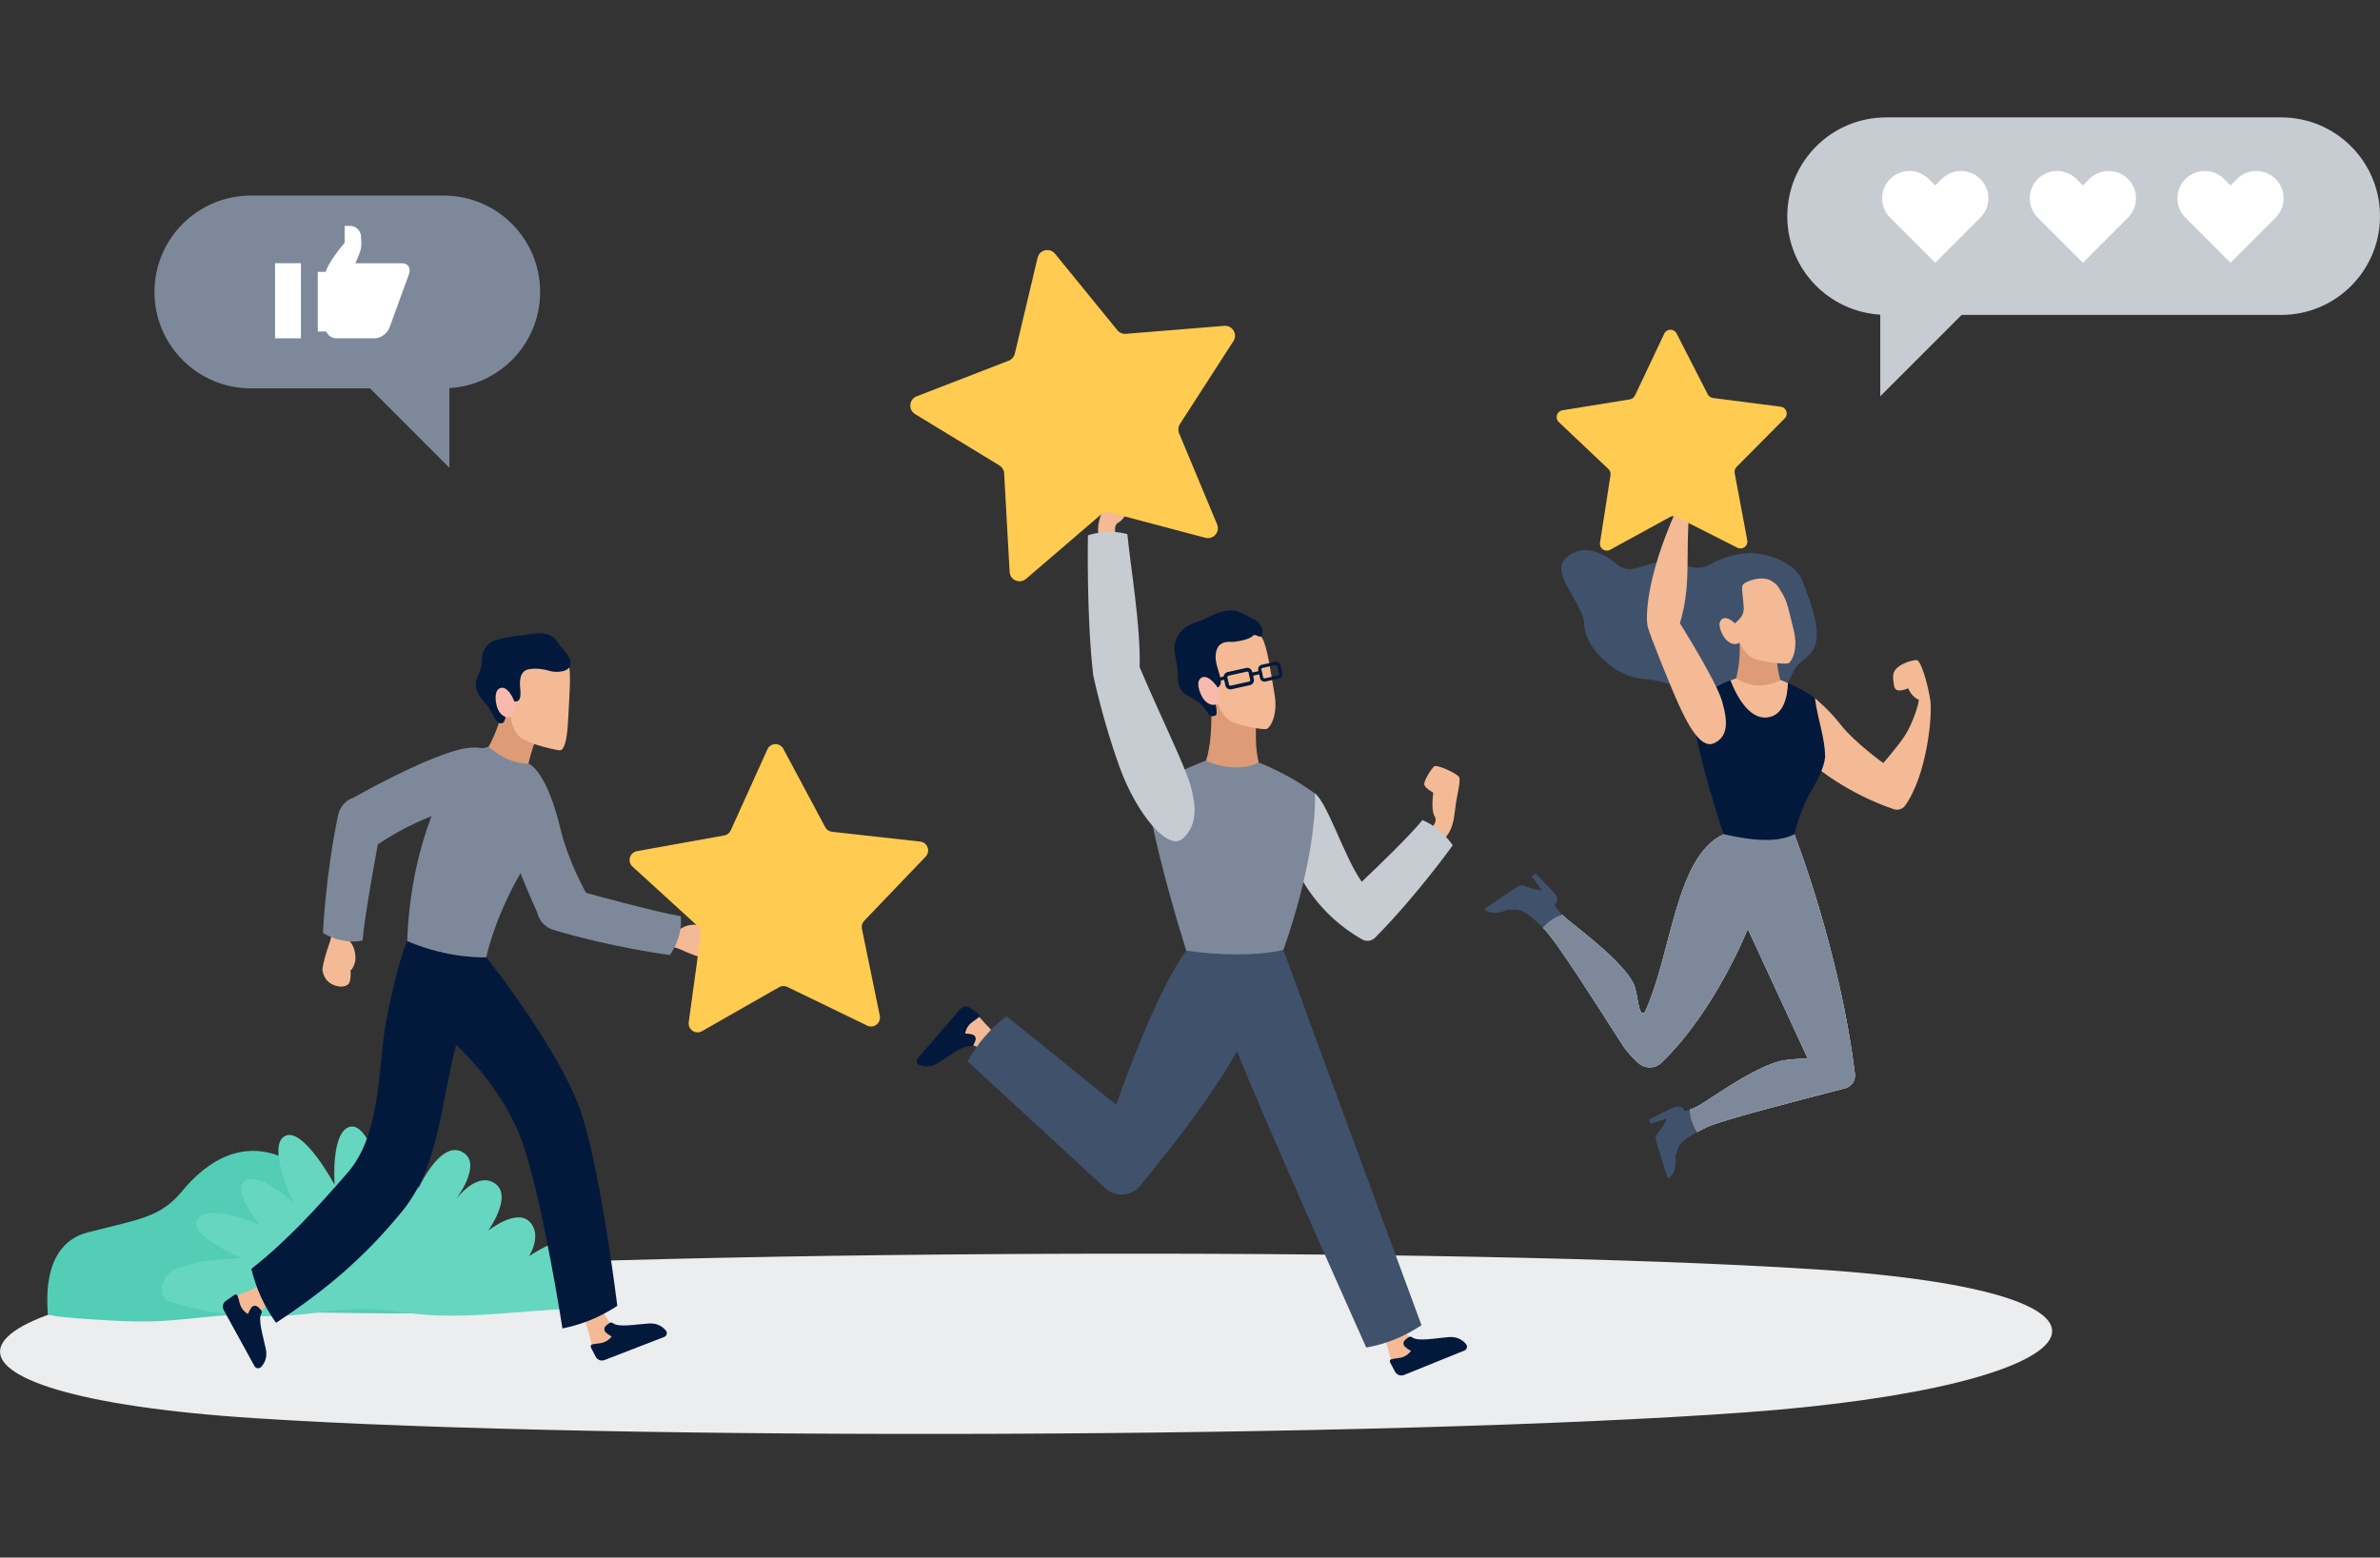 <svg fill="none" height="199" viewBox="0 0 304 199" width="304" xmlns="http://www.w3.org/2000/svg" xmlns:xlink="http://www.w3.org/1999/xlink"><rect x="0" y="0" width="304" height="199" fill="#333333" stroke="none"/><clipPath id="a"><path d="m0 0h304v199h-304z"/></clipPath><g clip-path="url(#a)" clip-rule="evenodd" fill-rule="evenodd"><path d="m222.754 180.467c-45.836 3.309-144.002 3.707-190.148.734-46.151-2.973-41.917-14.965 3.918-18.274 45.841-3.308 149.15-3.725 195.295-.752 46.151 2.974 36.77 14.983-9.066 18.292z" fill="#ecedef"/><path d="m84.171 120.649-.702-2.153c1.259-.187 2.695.723 3.5.154.803-.568 1.8-.543 2.416-.457 0 0 .944.262 1.236.736 0 0 1.401-.034 1.747.468.346.5.245 1.372-.252 2.115-.498.744-1.279.935-1.844.994-.848-.141-2.365-.735-3.166-1.119-1.144-.548-2.935-.738-2.935-.738z" fill="#f3ba95"/><path d="m11.799 168.572c6.39.413 7.955.385 14.04-.253 10.276-1.076 16.346-.407 28.787-.518l-.341-9.774c-.567-1.269-1.213-2.633-2.789-3.619-3.735-2.339-6.314.575-8.954-.474-2.64-1.05-3.256-5.405-7.993-6.604-4.739-1.199-8.573 1.575-11.3 4.872-2.725 3.296-5.251 3.527-12.007 5.248-5.815 1.481-5.219 8.547-5.154 10.19.011.266-.681.519 5.709.932z" fill="#53cdb5"/><path d="m21.374 162.916c1.555-1.986 9.536-2.184 9.536-2.184s-7.112-2.892-5.67-5.001c1.441-2.109 7.991.79 7.991.79s-3.753-4.404-1.966-5.653c1.787-1.249 6.211 2.778 6.211 2.778s-3.443-7.241-1.094-8.496c2.349-1.254 6.357 6.228 6.357 6.228s-.515-6.774 1.952-7.414c2.467-.639 4.343 7.233 4.343 7.233s.614-6.292 2.637-6.311c2.024-.018 1.754 7.011 1.754 7.011s2.751-6.19 5.576-4.737c2.825 1.454-.84 6.172-.84 6.172s2.662-3.723 5.039-2.142c2.377 1.581-.841 6.048-.841 6.048s3.57-2.869 5.273-1.158c1.703 1.71-.069 4.438-.069 4.438s4.467-3.123 5.607-1.531c1.14 1.592 3.876 8.025.143 8.192-3.733.166-8.245.61-11.593.796-12.215.677-10.2-1.735-21.62-.217-11.421 1.519-18.806-1.636-18.806-1.636s-1.474-1.219.081-3.206z" fill="#66d6c0"/><path d="m68.632 116.607c.238 1.05 1.022 1.889 2.051 2.199 7.58 2.277 14.875 3.215 14.875 3.215s1.69-2.208 1.392-4.955c-3.362-.572-12.087-2.99-12.087-2.99s-2.24-3.84-3.336-8.396c-1.094-4.554-2.658-7.481-4.029-8.118-1.372-.637-4.667.272-3.791 5.278.875 5.008 4.925 13.767 4.925 13.767z" fill="#7d899a"/><path d="m35.17 166.113s-1.968 1.08-2.146 1.986c-.176.906.396 2.929.57 3.823.156.797.278 1.793-.433 2.465-.139.13-.366.092-.457-.074l-3.865-7.044c-.178-.326-.096-.732.197-.965.353-.28.875-.638 1.488-.878 1.147-.449 2.397-.956 2.963-1.401.565-.444 1.683 2.088 1.683 2.088z" fill="#f3ba95"/><path d="m33.353 167.392c-.108-.132-.257-.293-.442-.438-.252-.197-.622-.144-.805.118-.315.452-.421.815-.421.815s-.834-.399-1.072-1.401c-.104-.442-.195-.735-.264-.921-.06-.163-.26-.223-.402-.125l-1.089.755c-.384.266-.505.778-.281 1.187l3.93 7.161c.17.31.593.37.836.115.399-.423.839-1.163.618-2.256-.341-1.682-1.038-3.811-.579-4.552.089-.144.079-.328-.029-.458z" fill="#02193c"/><path d="m76.829 167.061s.81 2.094 1.683 2.389c.875.296 2.956-.002 3.865-.057.81-.049 1.813-.039 2.384.756.111.154.045.375-.134.443l-7.492 2.898c-.346.134-.738-.002-.93-.322-.231-.389-.515-.954-.673-1.593-.294-1.197-.63-2.504-.997-3.122-.365-.618 2.293-1.392 2.293-1.392z" fill="#f3ba95"/><path d="m77.859 169.032c-.144.091-.324.217-.491.382-.229.222-.224.597.01.813.406.372.752.524.752.524s-.507.775-1.531.877c-.452.047-.753.098-.949.142-.168.038-.255.227-.176.381l.605 1.18c.212.416.704.604 1.139.435l7.617-2.946c.329-.127.447-.54.224-.812-.366-.452-1.041-.988-2.153-.913-1.712.115-3.915.524-4.589-.029-.13-.108-.312-.122-.457-.034z" fill="#02193c"/><path d="m58.259 133.501c-2.141 8.36-2.159 15.52-6.989 21.384-4.829 5.863-9.665 9.953-16.014 14.123-1.526-2.148-2.524-4.335-3.156-6.888 4.62-3.626 8.499-7.917 12.32-12.31 4.35-4.999 3.867-13.789 4.867-19.129 1.464-7.822 2.728-10.445 2.728-10.445l10.095 2.066s9.896 12.366 12.357 20.56c2.461 8.192 4.38 23.983 4.38 23.983-2.207 1.44-4.43 2.355-7.006 2.888 0 0-2.536-16.343-5.057-23.617-2.519-7.276-8.527-12.615-8.527-12.615z" fill="#02193c"/><path d="m62.4 95.426 5.098 2.139s2.608 5.923-.152 12.208c-.483 1.102-1.009 2.104-1.546 3.011-2.906 5.498-3.689 9.523-3.689 9.523s-4.667.264-10.095-2.065c.459-13.451 5.641-21.266 5.641-21.266l.002.002c1.971-3.169 4.742-3.552 4.742-3.552z" fill="#7d899a"/><path d="m68.823 93.644c-.569 1.13-.983 2.475-1.325 3.919-1.788-.002-3.478-.779-5.098-2.139 1.05-1.877 1.736-4.042 2.132-6.433 2.254.791 3.798 2.239 4.292 4.654z" fill="#de9c76"/><path d="m65.236 91.594s.202 1.951 1.413 2.751c1.209.802 4.418 1.519 4.891 1.521.473 0 .899-1.151 1.024-3.84s.459-6.205.019-7.389c-.44-1.182-2.06-3.256-5.518-3.057s-5.384 2.232-4.891 5.986c.493 3.756 3.062 4.028 3.062 4.028z" fill="#f3ba95"/><path d="m64.979 88.481c.235.788.312 1.182.902 1.144s.671-.629.557-1.771c-.115-1.144.084-2.206 1.188-2.362 1.103-.154 1.969.044 2.639.243s2.481.204 2.601-.86c.122-1.064-.94-1.658-1.608-2.802-.666-1.144-2.005-1.305-3.425-1.072-1.418.233-3.192.346-4.572.815-1.38.469-1.776 1.73-1.74 2.912.036 1.182-1.108 2.047-.639 3.388.469 1.339 1.139 1.5 1.766 2.644.627 1.144.863 1.696 1.415 1.658.551-.038.673-1.456.478-2.324-.194-.867-.271-1.576-.034-1.733s.473.12.473.12z" fill="#02193c"/><path d="m65.569 89.32s-.706-1.687-1.622-1.423c-.918.264-.656 1.889-.421 2.54.235.651.795 1.391 1.711 1.158.831-.649.567-1.773.332-2.275z" fill="#f7baad"/><path d="m42.507 117.716 2.086-.884c.293 1.238-.491 2.747.142 3.501.634.752.694 1.747.661 2.37 0 0-.181.961-.628 1.295 0 0 .152 1.393-.317 1.78-.469.387-1.348.361-2.13-.072-.781-.434-1.04-1.196-1.146-1.754.069-.857.531-2.419.846-3.249.449-1.189.486-2.987.486-2.987z" fill="#f3ba95"/><path d="m45.21 101.886c-1.026.325-1.795 1.178-2.016 2.23-1.625 7.748-1.942 15.096-1.942 15.096s2.344 1.498 5.055.967c.284-3.398 1.954-12.299 1.954-12.299s3.636-2.557 8.079-4.037c4.446-1.478 7.229-3.283 7.747-4.705.517-1.42-.668-4.628-5.583-3.329-4.913 1.296-13.296 6.077-13.296 6.077z" fill="#7d899a"/><path d="m110.762 131.035-10.193-4.938c-.337-.164-.734-.15-1.06.036l-9.845 5.617c-.822.468-1.822-.21-1.693-1.148l1.545-11.243c.051-.372-.084-.746-.361-.999l-8.366-7.642c-.698-.637-.363-1.8.568-1.968l11.148-2.01c.369-.067.682-.311.837-.654l4.675-10.339c.39-.863 1.597-.903 2.043-.069l5.345 10.001c.177.331.505.554.878.595l11.255 1.252c.939.104 1.35 1.242.696 1.925l-7.845 8.191c-.26.271-.37.653-.294 1.022l2.282 11.113c.19.927-.763 1.671-1.614 1.259z" fill="#ffcb50"/><path d="m197.072 118.532c.133.136.259.268.398.412 1.583 1.772 5.642 8.094 9.9 14.768 0 0 .677 1.008 1.903 2.107.839.753 2.132.746 2.942-.036 6.935-6.686 11.031-17.108 11.031-17.108l7.653 16.553c-.931.042-1.915.09-2.93.226-2.979.419-8.161 4.007-10.421 5.463-.67.437-1.237.699-1.703.854.025 1.068.374 1.993.907 2.884.398-.216.84-.443 1.334-.675 2.053-.903 10.203-3.015 17.584-4.931.828-.215 1.366-.997 1.262-1.833-1.944-15.854-7.738-30.629-7.738-30.629s-5.569-1.224-9.017 0c-6.192 2.799-6.597 15.168-10.077 22.732-.876.824-.827-2.37-1.437-3.624-1.293-2.681-6.313-6.488-8.402-8.178-.284-.234-.526-.448-.731-.663-.991.365-1.843.937-2.458 1.678z" fill="#fff"/><path d="m197.072 118.532c.133.136.259.268.398.412 1.583 1.772 5.642 8.094 9.9 14.768 0 0 .677 1.008 1.903 2.107.839.753 2.132.746 2.942-.036 6.935-6.686 11.031-17.108 11.031-17.108l7.653 16.553c-.931.042-1.915.09-2.93.226-2.979.419-8.161 4.007-10.421 5.463-.67.437-1.237.699-1.703.854.025 1.068.374 1.993.907 2.884.398-.216.84-.443 1.334-.675 2.053-.903 10.203-3.015 17.584-4.931.828-.215 1.366-.997 1.262-1.833-1.944-15.854-7.738-30.629-7.738-30.629s-5.569-1.224-9.017 0c-6.192 2.799-6.597 15.168-10.077 22.732-.876.824-.827-2.37-1.437-3.624-1.293-2.681-6.313-6.488-8.402-8.178-.284-.234-.526-.448-.731-.663-.991.365-1.843.937-2.458 1.678z" fill="#7d899a"/><path d="m193.663 116.229c-.929-.012-1.858-.024-1.858-.024s2.362-2.318 3.42-2.119c1.057.198 3.067.574 3.067.574s-.083.873 1.236 2.198c-.99.363-1.84.939-2.457 1.678-1.475-1.504-2.554-2.296-3.408-2.307z" fill="#40516c"/><path d="m198.637 115.568c-.704.133-3.031-1.339-3.984-.867-.953.47-2.098 1.514-2.098 1.514s-1.718.934-2.872.026c-.058-.046-.051-.138.011-.181l4.116-2.771c.266-.179.6-.218.9-.107.629.235 1.724.606 2.205.541-.585-.88-1.267-1.739-1.267-1.739l.519-.349 1.903 1.96s1.411 1.096.567 1.973z" fill="#40516c"/><path d="m231.819 89.209s1.691 1.327 3.366 3.47c1.674 2.143 5.365 4.814 5.365 4.814s1.941-2.192 2.854-3.654c.914-1.46 1.672-3.829 1.693-4.431-.97-.376-1.35-1.462-1.35-1.462s-.57.22-.875.257-.876.075-.952-.639c-.076-.716-.343-1.504.343-2.18.685-.678 2.041-1.054 2.562-1.054.52 0 1.434 3.085 1.737 5.153.286 1.938-.432 9.534-3.221 13.449-.323.451-.916.63-1.445.453-6-2.018-10.077-5.516-10.077-5.516s-.933-7.732 0-8.661z" fill="#f3ba95"/><path d="m224.512 70.714c2.78.468 5.092 1.647 5.836 3.778.745 2.129 1.89 4.761 1.683 7.16-.207 2.4-2.367 2.528-3.134 4.485-.767 1.956-3.304 4.616-6.581 4.465s-7.931-3.565-12.115-3.821c-4.183-.256-7.776-4.228-7.836-6.962-.06-2.732-4.509-6.577-2.363-8.526 2.144-1.949 4.609-.755 6.567.833 1.957 1.589 3.751-.627 6.473-.314 2.722.315 3.673 1.334 5.487.256 1.813-1.078 4.556-1.594 5.983-1.354z" fill="#40516c"/><path d="m233.131 96.71c-.171 1.523-1.027 3.046-2.112 4.964-.155.272-.303.569-.443.875-.837 1.835-1.382 4.033-1.382 4.033-1.593.839-3.792.889-6.316.514-.867-.126-1.772-.301-2.703-.514 0 0-2.022-5.727-3.508-12.47-.632-2.874.91-5.8 3.663-6.918l.036-.015c.252-.101.478-.189.669-.261.431-.165.69-.25.69-.25l5.754.211s.362.145.894.383c.08.036.164.075.252.116.964.445 2.317 1.129 3.194 1.83.457 3.158 1.255 4.908 1.312 7.502z" fill="#02193c"/><path d="m227.456 87.101c-1.789 1.128-3.725 1.128-5.804 0 .176-.661.314-1.315.411-1.962.153-1.02.203-2.022.136-3.002l2.354.056 2.355-.056c-.074 1.078-.005 2.184.185 3.31.093.547.213 1.097.363 1.654z" fill="#de9c76"/><path d="m214.114 65.184c-4.033 9.027-3.882 13.914-3.652 14.892.227.978 3.12 8.124 3.957 9.936.838 1.812 2.664 5.783 4.489 4.955 1.827-.826 1.827-2.707 1.067-5.339-.762-2.634-5.404-10.005-5.404-10.005 1.522-4.887.684-9.175 1.217-14.139 0 0 2.379-1.448 2.665-2.068.284-.62-.457-3.272-.914-3.497-.456-.227-3.881.564-3.995 1.128-.114.564-.114 2.18.57 4.136z" fill="#f3ba95"/><path d="m228.373 87.263c-.051 1.632-.484 4.148-2.625 4.4-2.517.296-4.137-3.232-4.713-4.744.431-.165.69-.25.69-.25 1.896 1.151 3.814 1.198 5.754.211 0 0 .362.145.894.383z" fill="#f3ba95"/><path d="m222.211 82.107s.729 1.727 2.072 2.126c1.341.399 3.68.651 4.118.521.438-.129 1.339-1.778.705-4.269-.633-2.492-1.305-5.797-2.041-6.758-.736-.959-2.813-2.407-5.956-1.274-3.142 1.135-4.356 3.523-2.854 6.817 1.503 3.296 3.956 2.836 3.956 2.836z" fill="#f3ba95"/><path d="m228.403 76.165c-.11-.479-.26-.889-.26-.889l-.023-.01c-.677-1.828-2.423-4.715-6.497-3.404-5.79 1.865-4.421 6.133-4.173 6.688.247.554 1.074 2.901 2.098 3.266 1.024.364 1.896.225 1.896.225l-.826-1.286c.664-1.216 2.193-1.55 2.11-3.134-.081-1.586-.386-2.594-.062-2.966.326-.37 2.376-1.21 3.649-.409.228.143.443.312.645.491.005.007 1.103 1.486 1.422 2.789.155-.18.157-.548.102-.935.01.019.019.032.019.032s-.029-.174-.1-.457z" fill="#40516c"/><path d="m221.882 79.937s-1.121-1.347-1.896-.853c-.774.492-.078 1.906.32 2.436.398.53 1.122 1.053 1.905.586.586-.819.029-1.775-.329-2.168z" fill="#f3ba95"/><path d="m215.181 141.867c-.084.701-2.203 2.453-2.034 3.492.167 1.04.831 2.434.831 2.434s.384 1.899-.839 2.714c-.063.042-.149.006-.171-.063l-1.438-4.714c-.093-.303-.031-.632.167-.881.416-.523 1.104-1.443 1.186-1.914-1.025.284-2.06.671-2.06.671l-.18-.593 2.463-1.206s1.484-1.002 2.075.06z" fill="#40516c"/><path d="m214.321 146.747c-.292.872-.581 1.744-.581 1.744s-1.527-2.923-1.019-3.86c.509-.937 1.476-2.717 1.476-2.717s.543.223 1.644-.146c.026 1.071.379 1.996.91 2.884-1.391.756-2.204 1.419-2.43 2.095z" fill="#40516c"/><path d="m221.92 69.981-7.785-3.941c-.258-.131-.563-.126-.817.013l-7.658 4.194c-.639.35-1.401-.186-1.289-.906l1.342-8.639c.044-.286-.055-.576-.265-.774l-6.341-5.998c-.529-.5-.256-1.392.463-1.508l8.614-1.398c.285-.046.529-.23.653-.492l3.74-7.901c.312-.659 1.242-.674 1.574-.026l3.982 7.775c.132.257.382.433.669.47l8.652 1.115c.722.093 1.023.975.51 1.492l-6.152 6.203c-.204.206-.294.498-.241.783l1.608 8.59c.134.717-.61 1.277-1.259.948z" fill="#ffcb50"/><path d="m184.261 107.467c1.281-1.353 1.427-2.543 1.622-4.2.192-1.656.747-3.523.485-3.985-.262-.464-2.8-1.634-3.16-1.373-.359.261-1.431 1.924-1.272 2.388.158.464 1.143.974 1.143.974s-.346 2.226.177 3.05c.523.823-.813 1.815-.813 1.815s.215 1.137 1.818 1.331z" fill="#f3ba95"/><path d="m178.853 168.859s.855 2.119 1.747 2.407c.893.287 3.004-.046 3.925-.116.823-.063 1.842-.066 2.435.734.115.155.051.379-.13.452l-7.569 3.061c-.35.141-.751.008-.948-.314-.242-.391-.54-.962-.709-1.611-.315-1.213-.676-2.536-1.058-3.161-.381-.624 2.307-1.452 2.307-1.452z" fill="#f3ba95"/><path d="m179.929 170.847c-.146.092-.325.225-.494.394-.23.23-.22.61.022.827.418.372.772.524.772.524s-.503.795-1.542.914c-.46.053-.763.111-.96.157-.173.041-.258.236-.174.391l.63 1.192c.221.42.724.602 1.164.425l7.696-3.112c.332-.133.444-.554.214-.829-.379-.455-1.073-.989-2.2-.897-1.738.143-3.97.592-4.663.039-.134-.107-.32-.119-.465-.025z" fill="#02193c"/><path d="m126.208 134.762s-1.725-1.497-2.65-1.345c-.927.152-2.653 1.413-3.441 1.896-.704.429-1.61.899-2.501.457-.174-.086-.218-.316-.09-.463l5.344-6.177c.248-.286.664-.35.988-.153.391.237.918.61 1.362 1.11.833.935 1.758 1.948 2.382 2.331.622.382-1.394 2.344-1.394 2.344z" fill="#f3ba95"/><path d="m124.345 133.482c.087-.15.187-.35.261-.576.098-.311-.084-.645-.397-.727-.542-.14-.925-.113-.925-.113s.085-.938.955-1.518c.385-.258.631-.447.784-.578.134-.116.123-.326-.022-.429l-1.104-.772c-.389-.272-.92-.207-1.23.153l-5.434 6.28c-.235.271-.143.697.186.837.545.232 1.405.391 2.366-.206 1.483-.92 3.265-2.337 4.134-2.162.169.033.339-.04.426-.189z" fill="#02193c"/><path d="m141.178 151.813c1.295 1.195 3.325 1.058 4.446-.3 3.182-3.843 9.201-11.406 12.381-17.24.348.921.92 2.32 1.649 4.053 4.477 10.671 14.858 33.843 14.858 33.843 2.465-.425 4.822-1.37 7.056-2.852l-13.845-37.549c-2.614-7.276-3.795-10.408-3.795-10.408s-6.717-2.446-12.411.096c-4.208 5.804-8.942 19.704-8.942 19.704-7.33-5.961-14.011-11.323-14.011-11.323-2 1.507-3.664 3.419-4.978 5.756z" fill="#40516c"/><path d="m175.654 119.793c5.27-5.319 9.904-11.786 9.904-11.786s-1.368-2.179-3.871-3.233c-1.606 2.013-5.863 6.099-7.752 7.886-2.252-3.191-4.329-10.003-5.996-11.322-3.143 2.608-2.031 10.283-2.031 10.283s2.286 5.166 8.102 8.416c.536.3 1.209.193 1.644-.244z" fill="#c7ccd3"/><path d="m167.98 101.407c-.118-.089-.237-.177-.358-.264-.113-.084-.228-.168-.344-.248-.728-.506-1.463-.965-2.177-1.377-.119-.068-.237-.135-.353-.2-.168-.092-.332-.182-.494-.271-.102-.054-.203-.107-.301-.159-.528-.276-1.034-.524-1.498-.739-.081-.037-.163-.075-.245-.114-.111-.05-.22-.099-.324-.143-.046-.022-.088-.041-.134-.06-.002-.002-.005-.005-.01-.005-.082-.034-.162-.07-.239-.104-.845-.363-1.448-.585-1.654-.658-.022-.009-.039-.014-.051-.019-.019-.007-.029-.009-.029-.009s-.54-.14-1.612-.188c-.257-.014-.541-.019-.862-.015-1.64.012-3.02.244-3.02.244s-.402.147-1.056.416c-.763.314-1.872.793-3.083 1.402-.895.449-1.845.969-2.755 1.538-.605.381-.923 1.082-.8 1.786.431 2.466 1.727 8.935 4.936 19.234 7.935 1.143 12.408-.094 12.408-.094s4.162-11.176 4.055-19.955z" fill="#7d899a"/><path d="m154.714 89.915c.07 2.492-.002 5.173-.659 7.281 1.998.94 5.064 1.238 6.713.177-.489-1.907-.378-4.357-.25-6.133 0 0-2.446-1.892-3.557-2.003-1.112-.113-2.247.677-2.247.677z" fill="#de9c76"/><path d="m155.551 89.913s.625 1.865 1.982 2.382c1.358.517 3.758.954 4.22.851.462-.102 1.518-1.764 1.049-4.422-.468-2.656-.915-6.169-1.604-7.23-.69-1.059-2.728-2.731-6.061-1.776-3.334.954-4.768 3.368-3.462 6.931 1.305 3.562 3.876 3.264 3.876 3.264z" fill="#f3ba95"/><path d="m155.182 87.976s.987-.085.714-1.3c-.271-1.215-.833-2.242-.55-3.427.281-1.186 1.203-1.269 1.877-1.237.673.031 2.327-.3 2.746-.73.421-.43.745.213 1.096.021.351-.195.339-1.617-1.009-2.228-1.347-.611-1.819-1.233-3.352-1.044-1.535.189-2.475 1.005-3.438 1.31-.962.305-2.3.694-2.964 2.208-.664 1.513.038 2.632.102 4.014.065 1.382-.02 2.506 1.169 3.221s1.857.991 2.47 1.977c.613.988.734.744 1.162.681.429-.063.046-1.737-.159-2.3-.202-.563-.218-1.042.136-1.165z" fill="#02193c"/><path d="m155.375 87.615s-1.059-1.494-1.897-1.036c-.837.459-.224 1.993.148 2.578.373.583 1.082 1.186 1.925.754.668-.816.163-1.856-.176-2.296z" fill="#f7baad"/><g fill="#02193c"><path d="m159.275 85.807c.096-.021.191.039.212.135l.206.926c.02.096-.039.191-.135.211l-2.368.527c-.095.02-.19-.039-.213-.135l-.204-.926c-.022-.096.039-.191.135-.212zm.88.954-.204-.925c-.079-.351-.428-.573-.777-.495l-2.368.527c-.351.077-.572.426-.494.778l.205.925c.078.351.425.573.776.495l2.368-.527c.351-.077.572-.426.494-.778z"/><path d="m162.958 84.962c.084-.019.167.034.186.118l.228 1.027c.017.084-.035.167-.119.186l-1.719.382c-.083.019-.167-.034-.184-.118l-.228-1.027c-.019-.084.034-.167.118-.186zm.818 1.055-.228-1.029c-.068-.305-.373-.5-.68-.432l-1.719.382c-.305.068-.499.374-.431.679l.229 1.029c.066.305.371.5.678.432l1.718-.382c.307-.068.501-.374.433-.679z"/><path d="m161.041 86.107-1.155.258-.09-.404 1.155-.258z"/><path d="m156.588 86.795-1.212.27-.091-.404 1.213-.27z"/></g><path d="m140.397 68.914c-.397-1.822.094-2.917.782-4.436.69-1.518 1.18-3.402 1.642-3.663.463-.261 3.242.053 3.414.462.173.409.231 2.388-.143 2.704-.375.316-1.482.24-1.482.24s-.856 2.085-1.728 2.518c-.872.435-.242 1.976-.242 1.976s-.771.862-2.243.198z" fill="#f3ba95"/><path d="m139.639 86.266c-.879-7.441-.678-17.868-.678-17.868s2.419-.872 5.037-.157c.429 4.391 1.7 11.59 1.572 17.012 2.876 6.737 5.877 12.771 6.543 15.262.665 2.491.86 4.898-1.018 6.617-1.879 1.718-5.932-3.173-8.082-9.101-2.151-5.928-3.374-11.764-3.374-11.764z" fill="#c7ccd3"/><path d="m141.775 65.484c-.404-.107-.835-.008-1.152.264l-9.569 8.213c-.798.685-2.036.158-2.094-.892l-.7-12.59c-.023-.417-.25-.796-.607-1.013l-10.77-6.561c-.898-.547-.779-1.887.202-2.267l11.76-4.556c.389-.151.68-.484.776-.89l2.913-12.269c.243-1.024 1.554-1.324 2.219-.509l7.968 9.775c.263.323.67.497 1.086.463l12.57-1.021c1.049-.085 1.74 1.069 1.17 1.953l-6.836 10.597c-.226.351-.265.791-.104 1.177l4.855 11.637c.406.971-.478 1.984-1.496 1.716z" fill="#ffcb50"/><path d="m240.91 15h50.474c6.968 0 12.616 5.648 12.616 12.618 0 6.966-5.648 12.617-12.616 12.617h-40.823l-10.393 10.392v-10.428c-6.62-.386-11.876-5.863-11.876-12.58 0-6.969 5.65-12.618 12.618-12.618z" fill="#c7ccd3"/><path d="m241.428 22.872c1.366-1.365 3.577-1.365 4.941 0l.823.82.822-.82c1.363-1.365 3.575-1.365 4.943 0 1.36 1.362 1.36 3.571 0 4.933l-.826.827-4.939 4.936-4.94-4.936-.824-.827c-1.362-1.363-1.362-3.576 0-4.933z" fill="#fff"/><path d="m260.285 22.872c1.367-1.365 3.578-1.365 4.942 0l.823.82.821-.82c1.364-1.365 3.576-1.365 4.943 0 1.36 1.362 1.36 3.571 0 4.933l-.826.827-4.938 4.936-4.941-4.936-.824-.827c-1.362-1.363-1.362-3.576 0-4.933z" fill="#fff"/><path d="m279.144 22.872c1.366-1.365 3.577-1.365 4.94 0l.823.82.821-.82c1.365-1.365 3.577-1.365 4.943 0 1.361 1.362 1.361 3.571 0 4.933l-.824.827-4.94 4.936-4.938-4.936-.825-.827c-1.363-1.363-1.363-3.576 0-4.933z" fill="#fff"/><path d="m32.046 24.988h24.632c6.801 0 12.314 5.513 12.314 12.316 0 6.556-5.127 11.902-11.591 12.279v10.178l-10.141-10.142h-15.213c-6.801 0-12.316-5.514-12.316-12.316 0-6.803 5.515-12.316 12.316-12.316z" fill="#7d899a"/><path d="m51.349 33.632h-5.949c.29-.668.633-1.498.713-1.92.082-.427 0-1.453 0-1.453 0-.773-.626-1.398-1.397-1.398h-.697v2.158s-2.443 2.847-2.443 4.008v6.804c0 .772.624 1.397 1.394 1.397h4.887c.768 0 1.622-.625 1.904-1.397l2.475-6.804c.28-.772-.119-1.395-.888-1.395z" fill="#fff"/><path d="m40.588 42.358h1.86v-7.62h-1.86z" fill="#fff"/><path d="m35.128 43.226h3.312v-9.597h-3.312z" fill="#fff"/></g></svg>
